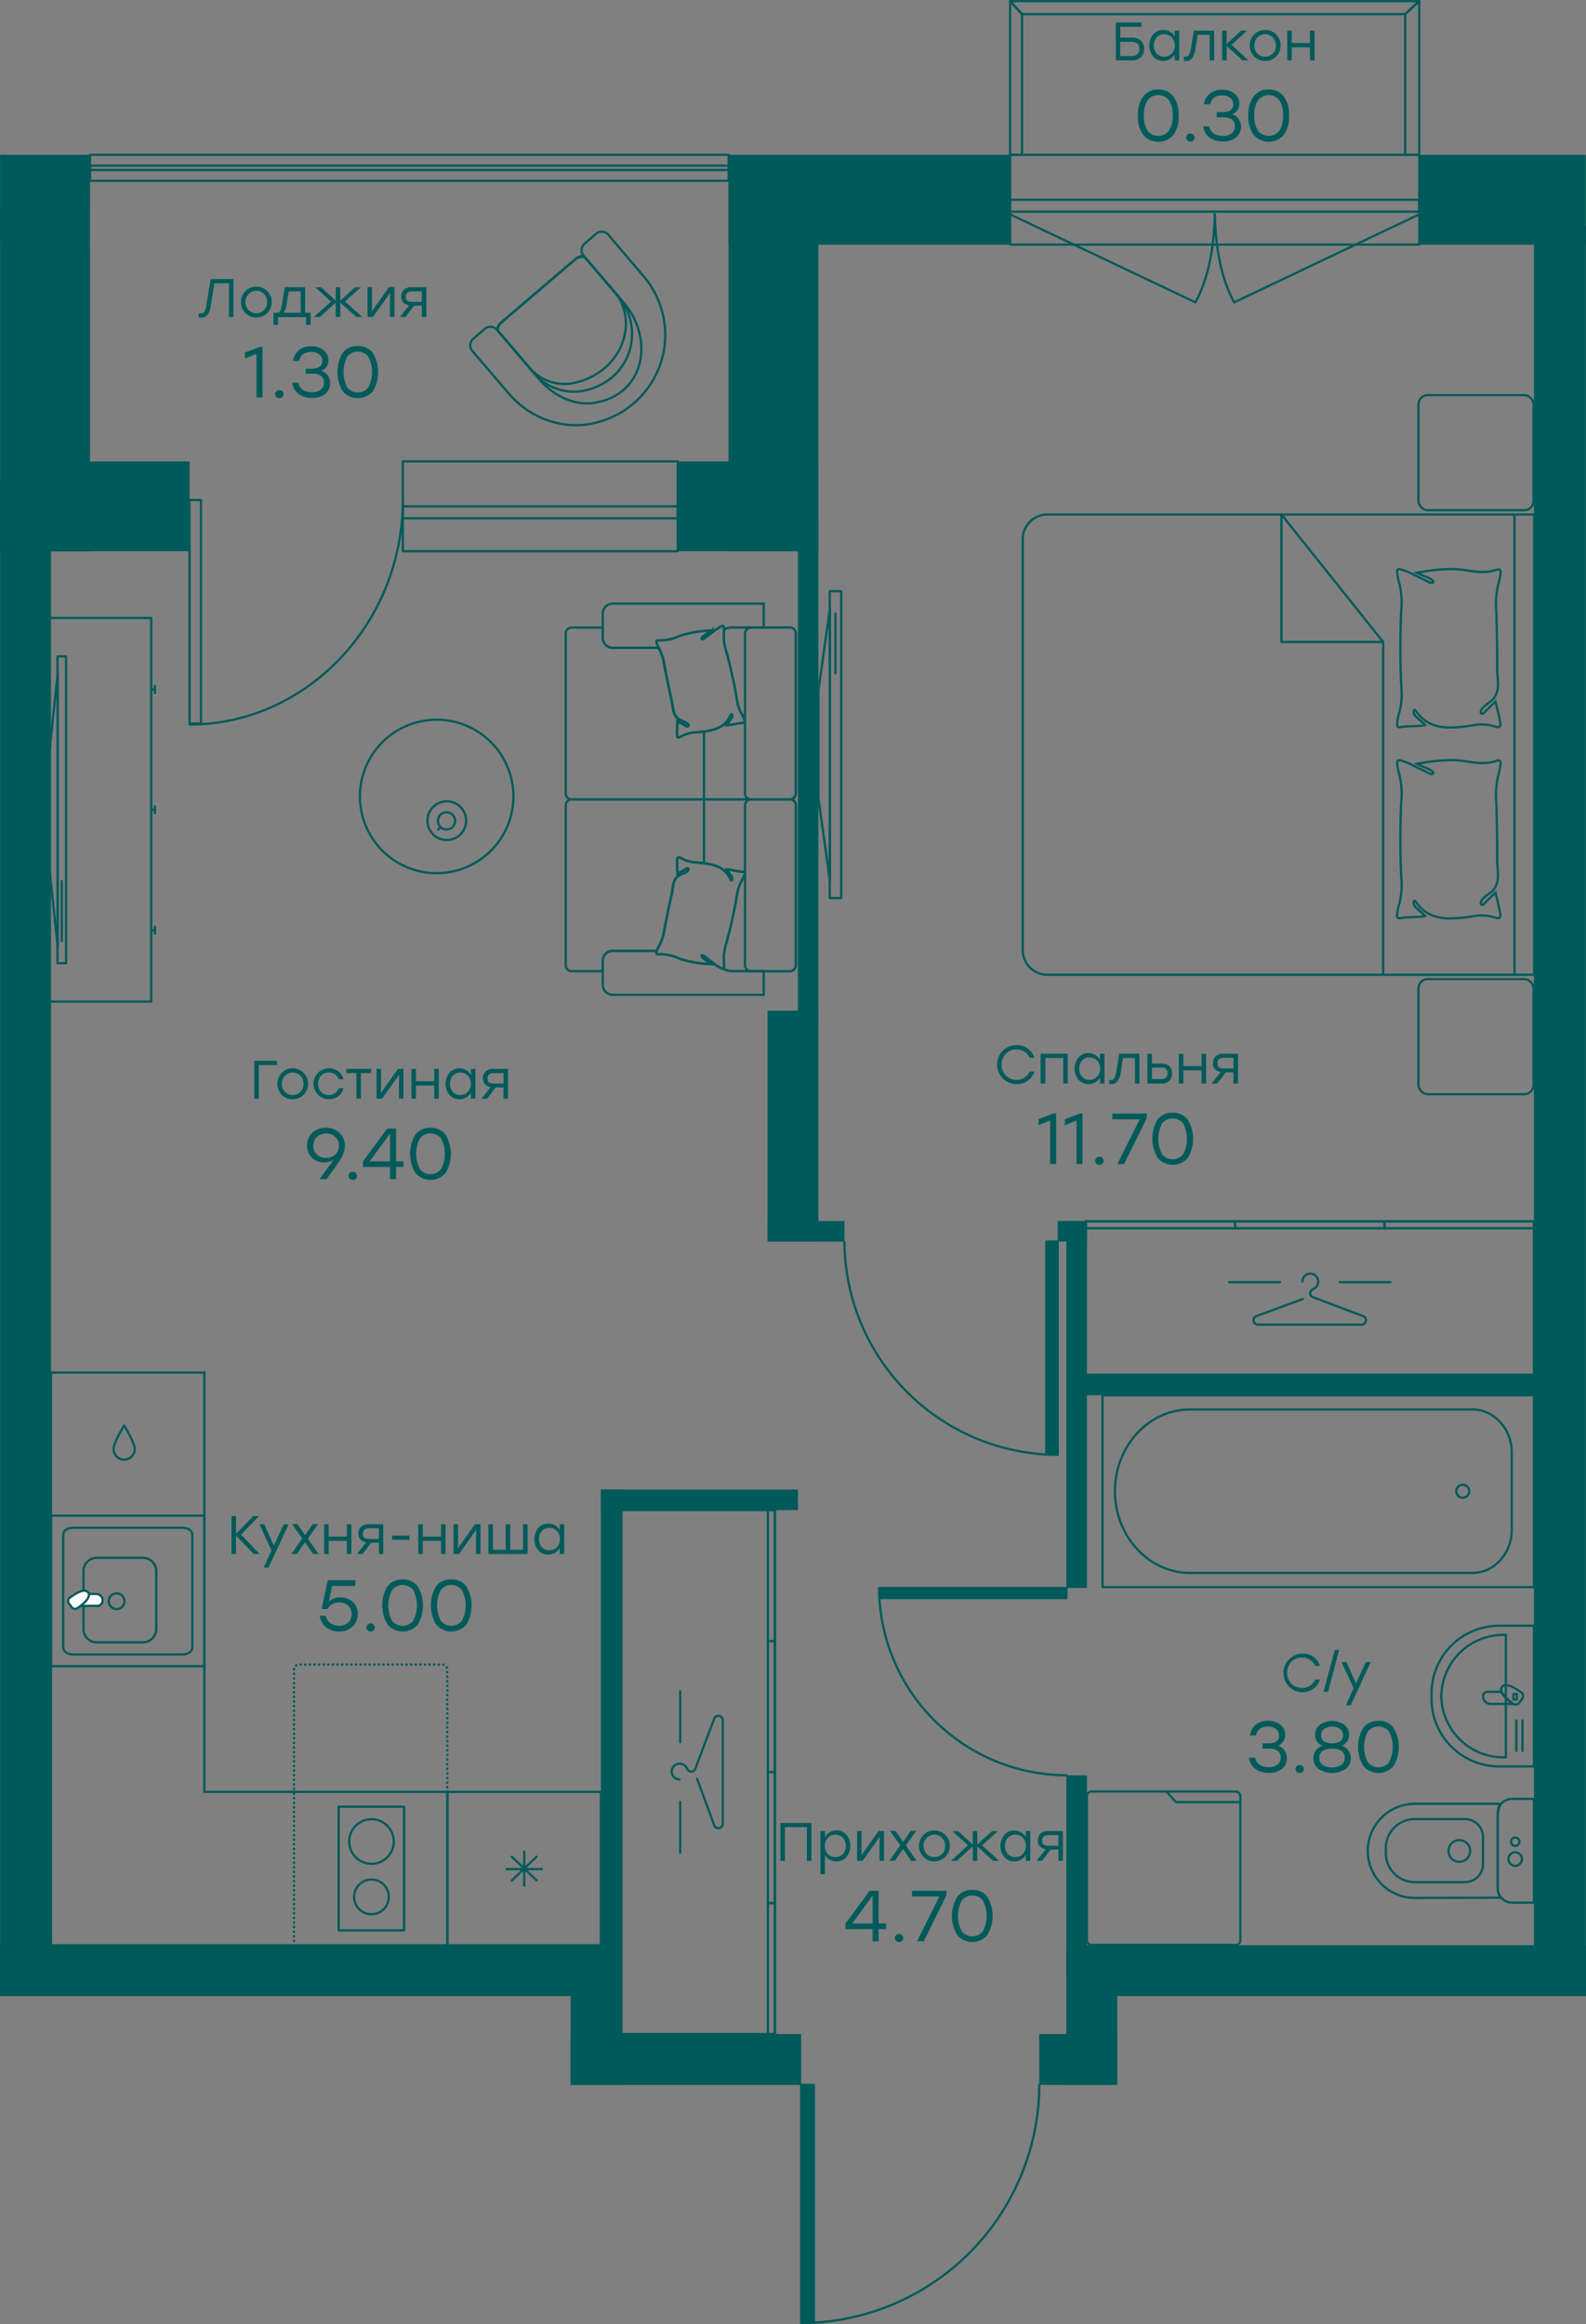 <?xml version="1.0" encoding="UTF-8" standalone="no"?>
<svg
   viewBox="0 0 409.86 600.58"
   version="1.1"
   id="svg1805152"
   width="409.86"
   height="600.58"
   xmlns="http://www.w3.org/2000/svg"
   xmlns:svg="http://www.w3.org/2000/svg">
  <rect x="0" y="0" width="409.86" height="600.58" fill="#808080" stroke="none"/>
  <defs
     id="defs1805156" />
  <g
     stroke="#005a5a"
     stroke-width="0.58"
     id="g1804946"
     transform="translate(-145.07,-49.71)">
    <g
       fill="none"
       id="g1804730">
      <g
         stroke-miterlimit="22.93"
         id="g1804718">
        <path
           d="m 158.24,404.39 h 39.64 v 108.34 h 62.83 v 39.64 H 158.24 Z"
           id="path1804712" />
        <path
           d="m 260.71,512.73 h 39.65 v 39.64 h -39.65 z"
           id="path1804714" />
        <path
           d="m 283.91,535.79 -3.23,-3.1 h 4.64 -4.64 l -0.14,-0.14 v 0.14 h 0.14 -0.14 v 4.5 -4.5 h -0.15 l 0.14,-0.14 -3.37,-3.23 3.37,3.23 h 0.01 -0.01 0.01 v -4.64 4.64 l 3.37,-3.23 -3.37,3.23 h -0.01 l -0.14,0.14 h -4.64 4.64 l -3.23,3.1 3.23,-3.1 h 0.15 v -0.14 l 0.14,0.14 z"
           id="path1804716" />
      </g>
      <path
         d="m 179.87,424 a 2.72,2.72 0 1 1 -5.43,0 c 0,-1.5 2.71,-5.93 2.71,-5.93 0,0 2.72,4.42 2.72,5.93 z"
         stroke-linecap="round"
         stroke-linejoin="round"
         id="path1804720" />
      <g
         stroke-miterlimit="22.93"
         id="g1804728">
        <path
           d="m 163.92,444.48 h 28.37 c 1.37,0 2.49,0.77 2.49,1.8 v 29.15 c 0,0.95 -1.12,1.8 -2.49,1.8 h -28.37 c -1.39,0 -2.51,-0.78 -2.51,-1.8 v -29.22 c 0,-0.96 1.12,-1.73 2.51,-1.73 z"
           id="path1804722" />
        <path
           d="M 170.09,452.25 H 182 a 3.46,3.46 0 0 1 3.45,3.45 v 15 a 3.46,3.46 0 0 1 -3.45,3.4 h -11.91 a 3.45,3.45 0 0 1 -3.46,-3.44 v -14.91 a 3.45,3.45 0 0 1 3.38,-3.5 z"
           id="path1804724" />
        <path
           d="m 173.18,463.47 a 1.82,1.82 0 0 1 0.34,-1.11 2,2 0 0 1 0.9,-0.76 2.27,2.27 0 0 1 1.18,-0.11 2,2 0 0 1 1.59,1.58 1.74,1.74 0 0 1 -0.11,1.17 2.15,2.15 0 0 1 -0.74,0.92 2.09,2.09 0 0 1 -1.14,0.34 2,2 0 0 1 -1.43,-0.59 2,2 0 0 1 -0.59,-1.44 z"
           id="path1804726" />
      </g>
    </g>
    <path
       d="m 165,464.71 a 9,9 0 0 0 2.57,-3.11 h 2.33 a 1.71,1.71 0 0 1 1.7,1.55 1.28,1.28 0 0 1 -0.11,0.64 1.66,1.66 0 0 1 -0.38,0.53 1.21,1.21 0 0 1 -0.56,0.32 1.78,1.78 0 0 1 -0.65,0 z"
       fill="#ffffff"
       fill-rule="evenodd"
       stroke-miterlimit="22.93"
       id="path1804732" />
    <path
       d="m 163.6,465 -0.67,-0.89 a 1.17,1.17 0 0 1 -0.26,-0.78 1.19,1.19 0 0 1 0.36,-0.72 c 0.87,-0.63 3.8,-2.78 4.81,-1.4 1.01,1.38 -1.93,3.51 -2.78,4.05 a 1.12,1.12 0 0 1 -0.78,0.16 0.91,0.91 0 0 1 -0.68,-0.42 z"
       fill="#ffffff"
       fill-rule="evenodd"
       stroke-miterlimit="22.93"
       id="path1804734" />
    <g
       fill="none"
       id="g1804902">
      <g
         stroke-linecap="round"
         id="g1804822">
        <g
           stroke-linejoin="round"
           id="g1804744">
          <path
             d="m 158.28,441.37 h 39.63 v 38.9 h -39.63 z"
             id="path1804736" />
          <path
             d="m 232.59,516.56 h 16.9 v 31.96 h -16.9 z"
             id="path1804738" />
          <path
             d="m 241.07,535.39 a 4.48,4.48 0 1 0 4.48,4.48 4.49,4.49 0 0 0 -4.48,-4.48 z"
             id="path1804740" />
          <path
             d="m 241.07,519.8 a 5.76,5.76 0 1 0 5.76,5.76 5.77,5.77 0 0 0 -5.76,-5.76 z"
             id="path1804742" />
        </g>
        <g
           stroke-miterlimit="10"
           id="g1804752">
          <path
             d="m 221.05,552.44 v -0.05"
             id="path1804746" />
          <path
             d="m 221.05,551.31 v -70.18 a 1.3,1.3 0 0 1 1.3,-1.3 h 37 a 1.3,1.3 0 0 1 1.3,1.3 v 70.72"
             stroke-dasharray="0.11, 1.08"
             id="path1804748" />
          <path
             d="m 260.69,552.39 v 0.05"
             id="path1804750" />
        </g>
        <g
           stroke-linejoin="round"
           id="g1804820">
          <path
             d="m 541.49,506.16 v -36.35 h -9 a 17.48,17.48 0 0 0 -17.48,17.38 v 1.59 a 17.48,17.48 0 0 0 17.48,17.38 z"
             id="path1804754" />
          <path
             d="m 534.22,503.81 v -31.65 h -0.48 a 16.06,16.06 0 0 0 -16.2,15.84 16.06,16.06 0 0 0 16.2,15.82 z"
             id="path1804756" />
          <path
             d="m 538.52,502.14 v -7.88"
             id="path1804758" />
          <path
             d="m 536.92,502.14 v -7.88"
             id="path1804760" />
          <path
             d="m 536.06,490 a 9.37,9.37 0 0 1 -3,-3.12 h -3.59 a 1.15,1.15 0 0 0 -1.15,1.14 2,2 0 0 0 2,2 z"
             id="path1804762" />
          <path
             d="m 537.71,489.69 0.71,-1 a 1.13,1.13 0 0 0 -0.12,-1.57 c -0.92,-0.66 -4,-2.93 -5.09,-1.49 -1.09,1.48 2,3.71 2.95,4.38 a 1.15,1.15 0 0 0 1.55,-0.32 z"
             id="path1804764" />
          <path
             d="m 536.18,487.44 h 0.87 v 1.44 h -0.87 z"
             id="path1804766" />
          <path
             d="m 541.49,541.36 v -26.82 h -5.65 a 3.74,3.74 0 0 0 -3.73,3.73 v 19.36 a 3.74,3.74 0 0 0 3.73,3.73 z"
             id="path1804768" />
          <path
             d="m 532.63,540.09 -0.54,-2 v -19.42 l 0.54,-2.86 h -21.95 a 12.17,12.17 0 0 0 -12.14,12.19 12.17,12.17 0 0 0 12.14,12.14 z"
             id="path1804770" />
          <path
             d="m 528.32,531.43 v -7 a 4.68,4.68 0 0 0 -4.66,-4.67 h -13 a 7.49,7.49 0 0 0 -7.46,7.47 v 1.36 a 7.49,7.49 0 0 0 7.46,7.47 h 13 a 4.68,4.68 0 0 0 4.66,-4.63 z"
             id="path1804772" />
          <path
             d="m 525,528 a 2.8,2.8 0 1 0 -2.8,2.8 2.8,2.8 0 0 0 2.8,-2.8 z"
             id="path1804774" />
          <path
             d="m 538.39,530.1 a 1.75,1.75 0 1 0 -1.75,1.74 1.75,1.75 0 0 0 1.75,-1.74 z"
             id="path1804776" />
          <path
             d="m 537.72,525.61 a 1.08,1.08 0 1 0 -1.08,1.08 1.08,1.08 0 0 0 1.08,-1.08 z"
             id="path1804778" />
          <path
             d="m 429.98,410.27 h 111.51 v 49.56 H 429.98 Z"
             id="path1804780" />
          <path
             d="m 452.57,456.16 h 73 c 5.6,0 10.17,-5 10.17,-11.08 V 425 c 0,-6.09 -4.57,-11.08 -10.17,-11.08 h -73 c -10.66,0 -19.38,9.5 -19.38,21.12 0,11.62 8.72,21.12 19.38,21.12 z"
             id="path1804782" />
          <path
             d="m 523,433.38 a 1.67,1.67 0 1 1 -1.59,1.67 1.63,1.63 0 0 1 1.59,-1.67 z"
             id="path1804784" />
          <rect
             height="39.65"
             rx="1.19"
             width="39.65"
             x="425.96"
             y="512.64"
             id="rect1804786" />
          <path
             d="m 446.45,512.64 2.54,2.74 h 16.62"
             id="path1804788" />
          <path
             d="m 345.32,575.31 h -39.65 v -14.09 -107.2 -14.1 h 39.65 v 14.1 107.2 z"
             id="path1804790" />
          <path
             d="m 345.32,575.31 h -1.81 v -3.52 -26.8 -3.53 h 1.81 v 3.53 26.8 z"
             id="path1804792" />
          <path
             d="m 345.32,507.62 h -1.81 v 3.52 26.8 3.52 h 1.81 v -3.52 -26.8 z"
             id="path1804794" />
          <path
             d="m 345.32,473.77 h -1.81 v 3.52 26.8 3.53 h 1.81 v -3.53 -26.8 z"
             id="path1804796" />
          <path
             d="m 345.32,439.92 h -1.81 v 3.52 26.81 3.52 h 1.81 v -3.52 -26.81 z"
             id="path1804798" />
          <path
             d="m 320.69,509.53 a 2.04,2.04 0 1 1 0,-4.08 2.11,2.11 0 0 1 1.9,1.2 1.37,1.37 0 0 0 1.09,0.88 1.09,1.09 0 0 0 1,-0.65 c 0.08,-0.15 0.17,-0.38 0.17,-0.38 l 4.83,-12.8 a 1.15,1.15 0 0 1 2.17,0.5 V 521 a 1.15,1.15 0 0 1 -2.17,0.5 l -4.45,-12.13"
             id="path1804800" />
          <path
             d="M 320.85,499.92 V 486.76"
             id="path1804802" />
          <path
             d="M 320.85,528.48 V 515.32"
             id="path1804804" />
          <path
             d="m 541.47,365.31 v 39.64 H 529.41 437.7 425.64 v -39.64 h 12.06 91.71 z"
             id="path1804806" />
          <path
             d="m 541.47,365.3 v 1.81 h -4.02 -30.57 -4.02 v -1.81 h 4.02 30.57 z"
             id="path1804808" />
          <path
             d="m 464.25,365.3 v 1.81 h 4.02 30.57 4.02 v -1.81 h -4.02 -30.57 z"
             id="path1804810" />
          <path
             d="m 425.64,365.3 v 1.81 h 4.02 30.57 4.02 v -1.81 h -4.02 -30.57 z"
             id="path1804812" />
          <path
             d="m 481.64,380.86 a 2.04,2.04 0 1 1 4.08,0 2.11,2.11 0 0 1 -1.2,1.9 1.33,1.33 0 0 0 -0.87,1.09 1.06,1.06 0 0 0 0.64,1 l 0.38,0.17 12.8,4.83 A 1.15,1.15 0 0 1 497,392 h -26.86 a 1.15,1.15 0 0 1 -0.5,-2.17 l 12.13,-4.45"
             id="path1804814" />
          <path
             d="m 491.26,381.02 h 13.16"
             id="path1804816" />
          <path
             d="m 462.7,381.02 h 13.15"
             id="path1804818" />
        </g>
      </g>
      <g
         stroke-miterlimit="10"
         id="g1804844">
        <path
           d="m 350.74,257.76 v 41.41 a 1.5,1.5 0 0 1 -1.5,1.49 H 334.08 A 3.5,3.5 0 0 1 332,300 a 0.52,0.52 0 0 0 0.16,-0.34 7.94,7.94 0 0 0 0,-1.54 11.51,11.51 0 0 1 0.54,-4.4 121.6,121.6 0 0 0 2.76,-12.35 11.52,11.52 0 0 1 1.38,-4.22 7.36,7.36 0 0 0 0.64,-1.4 c 0.17,-0.53 0,-0.75 -0.57,-0.74 -0.92,0 -3.12,-0.63 -4.1,-0.59 a 24.28,24.28 0 0 1 1.44,2.1 c 0.21,0.68 -0.21,1 -0.44,0.38 -1.13,-2.51 -3.3,-3.52 -5.86,-3.95 a 27.67,27.67 0 0 0 -3.28,-0.38 8.24,8.24 0 0 1 -3.48,-1 c -1,-0.51 -1.17,-0.4 -1.19,0.64 -0.02,1.04 0.06,2.27 0.1,3.28 0.72,-0.41 1.7,-0.93 2.23,-1.28 0.75,-0.49 0.95,0.33 0,0.86 -0.74,0.41 -1.58,0.62 -2,0.95 -1.54,1.21 -1.29,3 -1.73,4.81 -0.44,1.81 -1.48,6.94 -1.82,8.78 a 12.93,12.93 0 0 1 -1.48,4.64 6.59,6.59 0 0 0 -0.51,1.15 h -11.21 a 2.59,2.59 0 0 0 -2.74,2.4 v 2.86 h -8.08 a 1.49,1.49 0 0 1 -1.49,-1.49 v -41.41 a 1.49,1.49 0 0 1 1.49,-1.49 h 56.48 a 1.5,1.5 0 0 1 1.5,1.49 z"
           id="path1804824" />
        <path
           d="m 303.58,217.13 h 11.71 v 0.13 a 13,13 0 0 1 1.48,4.65 c 0.34,1.84 1.38,7 1.82,8.78 0.44,1.78 0.19,3.6 1.73,4.8 0.43,0.34 1.27,0.54 2,1 0.95,0.53 0.75,1.35 0,0.86 -0.53,-0.35 -1.51,-0.87 -2.23,-1.28 0,1 -0.11,2.14 -0.1,3.27 0.01,1.13 0.23,1.15 1.19,0.64 a 8.09,8.09 0 0 1 3.48,-1 27.67,27.67 0 0 0 3.28,-0.38 c 2.56,-0.43 4.73,-1.44 5.86,-3.95 0.23,-0.66 0.65,-0.3 0.44,0.38 a 24.11,24.11 0 0 1 -1.44,2.09 c 1,0 3.18,-0.59 4.1,-0.58 0.57,0 0.74,-0.21 0.57,-0.74 a 7.09,7.09 0 0 0 -0.64,-1.4 11.52,11.52 0 0 1 -1.38,-4.22 121,121 0 0 0 -2.76,-12.35 11.54,11.54 0 0 1 -0.54,-4.41 6.59,6.59 0 0 0 0,-1 3.53,3.53 0 0 1 1.9,-0.55 h 15.16 a 1.5,1.5 0 0 1 1.5,1.49 v 41.41 a 1.5,1.5 0 0 1 -1.5,1.49 h -56.45 a 1.49,1.49 0 0 1 -1.49,-1.49 v -41.4 a 1.49,1.49 0 0 1 1.49,-1.49 h 8.08 v 2.85 a 2.59,2.59 0 0 0 2.74,2.4 z"
           id="path1804826" />
        <rect
           height="13.14"
           rx="1.49"
           transform="rotate(90,344.165,234.075)"
           width="44.39"
           x="321.97"
           y="227.5"
           id="rect1804828" />
        <path
           d="m 327,238.75 v 17.52"
           id="path1804830" />
        <rect
           height="13.14"
           rx="1.49"
           transform="rotate(90,344.165,278.465)"
           width="44.39"
           x="321.97"
           y="271.89"
           id="rect1804832" />
        <path
           d="m 327,256.27 v 16.5"
           id="path1804834" />
        <path
           d="m 342.44,211.88 h -8.36 a 3.53,3.53 0 0 0 -1.9,0.55 c 0,-0.18 0,-0.36 0,-0.54 -0.05,-0.41 -0.31,-0.59 -0.73,-0.34 a 15.62,15.62 0 0 0 -1.34,0.83 c -0.79,0.58 -1.56,1.2 -2.35,1.78 -0.25,0.18 -0.5,0.41 -0.77,0.59 -0.5,0.33 -1.29,0 0.55,-1.12 0.17,-0.11 1.06,-0.77 1.33,-1 a 29,29 0 0 0 -8.1,1.36 12.06,12.06 0 0 1 -5.51,1.19 c -0.54,-0.05 -0.68,0.19 -0.5,0.7 a 6.08,6.08 0 0 0 0.55,1.22 h -11.73 a 2.59,2.59 0 0 1 -2.74,-2.4 v -6.59 a 2.59,2.59 0 0 1 2.74,-2.41 h 38.86 z"
           id="path1804836" />
        <path
           d="m 314.74,295.61 c -0.18,0.51 0,0.74 0.5,0.69 a 12.07,12.07 0 0 1 5.51,1.2 29.73,29.73 0 0 0 8.1,1.36 c -0.27,-0.21 -1.16,-0.86 -1.33,-1 -1.84,-1.16 -1,-1.46 -0.55,-1.12 0.27,0.17 0.52,0.41 0.77,0.59 0.79,0.58 1.56,1.2 2.35,1.78 0.43,0.3 0.89,0.56 1.34,0.83 0.26,0.15 0.45,0.13 0.57,0 a 3.5,3.5 0 0 0 2.08,0.68 h 8.36 v 6.15 h -38.86 a 2.59,2.59 0 0 1 -2.74,-2.41 v -6.56 a 2.59,2.59 0 0 1 2.74,-2.4 h 11.25 a 1.89,1.89 0 0 0 -0.09,0.21 z"
           id="path1804838" />
        <path
           d="m 320.17,236 c 0.72,0.41 1.69,0.92 2.23,1.28 0.75,0.49 0.94,-0.34 0,-0.86 -0.74,-0.42 -1.57,-0.62 -2,-1 -1.53,-1.19 -1.28,-3 -1.72,-4.78 -0.44,-1.78 -1.48,-6.93 -1.81,-8.77 a 13.35,13.35 0 0 0 -1.48,-4.63 6.57,6.57 0 0 1 -0.61,-1.35 c -0.17,-0.51 0,-0.74 0.5,-0.69 a 12,12 0 0 0 5.49,-1.19 29.07,29.07 0 0 1 8.06,-1.35 c -0.27,0.2 -1.16,0.85 -1.33,1 -1.82,1.15 -1,1.45 -0.54,1.12 0.26,-0.18 0.52,-0.41 0.76,-0.59 0.79,-0.58 1.55,-1.2 2.34,-1.77 a 14.22,14.22 0 0 1 1.34,-0.83 c 0.41,-0.25 0.67,-0.07 0.72,0.34 a 7.81,7.81 0 0 1 0.05,1.53 11.84,11.84 0 0 0 0.54,4.39 120.44,120.44 0 0 1 2.76,12.32 11.12,11.12 0 0 0 1.38,4.21 7.24,7.24 0 0 1 0.63,1.39 c 0.17,0.53 0,0.75 -0.56,0.74 -0.92,0 -3.1,0.62 -4.08,0.58 a 24.74,24.74 0 0 0 1.43,-2.09 c 0.21,-0.67 -0.21,-1 -0.44,-0.38 -1.12,2.51 -3.29,3.51 -5.83,3.94 a 27.51,27.51 0 0 1 -3.27,0.38 8.19,8.19 0 0 0 -3.46,1 c -0.95,0.51 -1.16,0.4 -1.18,-0.64 -0.02,-1.04 0.05,-2.3 0.08,-3.3 z"
           id="path1804840" />
        <path
           d="m 320.17,275.5 c 0.72,-0.41 1.69,-0.93 2.23,-1.28 0.75,-0.49 0.94,0.33 0,0.86 -0.74,0.41 -1.57,0.62 -2,0.95 -1.53,1.2 -1.28,3 -1.72,4.79 -0.44,1.79 -1.48,6.93 -1.81,8.76 a 13.34,13.34 0 0 1 -1.48,4.64 6.34,6.34 0 0 0 -0.61,1.35 c -0.17,0.51 0,0.74 0.5,0.69 a 12,12 0 0 1 5.49,1.19 29.07,29.07 0 0 0 8.06,1.35 c -0.27,-0.2 -1.16,-0.86 -1.33,-1 -1.82,-1.16 -1,-1.46 -0.54,-1.12 0.26,0.18 0.52,0.41 0.76,0.59 0.79,0.57 1.55,1.19 2.34,1.77 a 14.22,14.22 0 0 0 1.34,0.83 c 0.41,0.25 0.67,0.07 0.72,-0.34 a 7.83,7.83 0 0 0 0.05,-1.53 11.84,11.84 0 0 1 0.54,-4.39 120.44,120.44 0 0 0 2.76,-12.32 11.12,11.12 0 0 1 1.38,-4.21 7.05,7.05 0 0 0 0.63,-1.4 c 0.17,-0.52 0,-0.74 -0.56,-0.73 -0.92,0 -3.1,-0.63 -4.08,-0.59 0.24,0.52 1.24,1.51 1.43,2.09 0.19,0.58 -0.21,1 -0.44,0.38 -1.12,-2.5 -3.29,-3.5 -5.83,-3.93 a 29.77,29.77 0 0 0 -3.27,-0.39 8,8 0 0 1 -3.46,-1 c -0.95,-0.5 -1.16,-0.39 -1.18,0.64 -0.02,1.03 0.05,2.35 0.08,3.35 z"
           id="path1804842" />
      </g>
      <g
         stroke-linecap="round"
         stroke-linejoin="round"
         id="g1804858">
        <path
           d="m 238.52,251.39 a 19.83,19.83 0 1 1 15.28,23.52 19.83,19.83 0 0 1 -15.28,-23.52 z"
           id="path1804846" />
        <path
           d="m 255.63,260.78 a 5,5 0 1 1 3.81,5.87 5,5 0 0 1 -3.81,-5.87 z"
           id="path1804848" />
        <path
           d="m 258.3,261.34 a 2.22,2.22 0 1 1 1.7,2.66 2.22,2.22 0 0 1 -1.7,-2.66 z"
           id="path1804850" />
        <path
           d="m 258.9,263.49 -0.59,0.59"
           id="path1804852" />
        <path
           d="M 536.46,301.6 V 182.66 m 5.07,118.94 V 182.66 H 415.74 a 6.37,6.37 0 0 0 -6.37,6.37 v 106.19 a 6.38,6.38 0 0 0 6.37,6.38 z"
           id="path1804854" />
        <path
           d="m 502.52,301.6 v -86 h -26.3 v -32.94 l 26.3,32.94"
           id="path1804856" />
      </g>
      <path
         d="m 531.54,280.36 c -0.91,0.9 -2.17,2.05 -2.84,2.78 -0.93,1 -1.48,-0.19 -0.27,-1.34 0.94,-0.9 2.09,-1.51 2.61,-2.19 1.85,-2.4 0.9,-5.1 0.94,-8.06 0.04,-2.96 -0.11,-11.31 -0.22,-14.3 a 22.38,22.38 0 0 1 0.63,-7.73 11.47,11.47 0 0 0 0.45,-2.32 c 0.08,-0.86 -0.2,-1.17 -1,-0.9 -2.81,1 -5.6,0.5 -8.41,0.06 -3.53,-0.55 -8.51,0 -12.23,0.72 0.45,0.22 2,0.93 2.26,1 3,1.17 2,1.91 1.15,1.56 -0.44,-0.18 -0.89,-0.46 -1.31,-0.65 -1.34,-0.62 -2.65,-1.32 -4,-1.94 a 21.93,21.93 0 0 0 -2.22,-0.83 c -0.69,-0.24 -1,0.13 -0.95,0.78 a 13.09,13.09 0 0 0 0.43,2.41 19.85,19.85 0 0 1 0.65,7 c -0.31,4.94 -0.33,15.23 0,20.17 a 19.22,19.22 0 0 1 -0.63,7 12.26,12.26 0 0 0 -0.46,2.4 c -0.08,0.88 0.24,1.16 1.06,0.95 1.34,-0.34 4.74,-0.12 6.16,-0.52 -0.54,-0.72 -2.31,-1.91 -2.78,-2.76 -0.47,-0.85 0,-1.69 0.51,-0.74 2.47,3.5 6,4.32 9.82,4.09 a 40.12,40.12 0 0 0 4.9,-0.54 11.4,11.4 0 0 1 5.38,0.28 c 1.56,0.46 1.83,0.21 1.51,-1.41 -0.32,-1.62 -0.77,-3.41 -1.14,-4.97 z"
         stroke-miterlimit="10"
         id="path1804860" />
      <path
         d="m 531.54,231 c -0.91,0.89 -2.17,2 -2.84,2.78 -0.93,1 -1.48,-0.19 -0.27,-1.35 0.94,-0.9 2.09,-1.51 2.61,-2.18 1.85,-2.41 0.9,-5.11 0.94,-8.07 0.04,-2.96 -0.11,-11.31 -0.22,-14.29 a 22.44,22.44 0 0 1 0.63,-7.74 11.33,11.33 0 0 0 0.45,-2.32 c 0.08,-0.85 -0.2,-1.16 -1,-0.9 -2.81,1 -5.6,0.5 -8.41,0.06 -3.53,-0.55 -8.51,0 -12.23,0.72 0.45,0.22 2,0.93 2.26,1 3,1.16 2,1.9 1.15,1.55 -0.44,-0.18 -0.89,-0.46 -1.31,-0.65 -1.34,-0.62 -2.65,-1.32 -4,-1.94 -0.72,-0.33 -1.47,-0.57 -2.22,-0.83 -0.75,-0.26 -1,0.14 -0.95,0.79 a 12.84,12.84 0 0 0 0.43,2.4 19.9,19.9 0 0 1 0.65,7 c -0.31,4.94 -0.33,15.22 0,20.17 a 19.19,19.19 0 0 1 -0.63,7 12.4,12.4 0 0 0 -0.46,2.4 c -0.08,0.88 0.24,1.16 1.06,1 1.34,-0.34 4.74,-0.12 6.16,-0.53 -0.54,-0.72 -2.31,-1.9 -2.78,-2.75 -0.47,-0.85 0,-1.69 0.51,-0.75 2.47,3.51 6,4.32 9.82,4.1 a 40.14,40.14 0 0 0 4.9,-0.55 11.4,11.4 0 0 1 5.38,0.28 c 1.56,0.46 1.83,0.21 1.51,-1.41 -0.28,-1.67 -0.77,-3.41 -1.14,-4.99 z"
         stroke-miterlimit="10"
         id="path1804862" />
      <g
         stroke-linecap="round"
         stroke-linejoin="round"
         id="g1804900">
        <rect
           height="29.74"
           rx="2.39"
           width="29.74"
           x="511.63"
           y="151.81"
           id="rect1804864" />
        <rect
           height="29.74"
           rx="2.39"
           width="29.74"
           x="511.63"
           y="302.71"
           id="rect1804866" />
        <path
           d="m 359.5,202.48 h 2.97 v 79.29 h -2.97 z"
           id="path1804868" />
        <path
           d="m 356.57,255.94 v -27.83 l 2.98,-21.26 v 70.55 z"
           id="path1804870" />
        <path
           d="M 360.98,223.73 V 208.21"
           id="path1804872" />
        <path
           d="m 306.2,127.85 c 8.14,9.54 5.5,24.16 -7.9,26 -4.93,0.66 -10.25,-1.88 -13.88,-6.13 l -10.76,-12.6 a 2.75,2.75 0 0 1 0.92,-2 l 19.2,-16.4 a 2.74,2.74 0 0 1 2.38,-0.53 z"
           id="path1804874" />
        <path
           d="m 303.83,125.07 c 6.35,7.44 2.36,20.48 -10,23.51 a 11.9,11.9 0 0 1 -11.92,-3.85 l -8.39,-9.82 a 3,3 0 0 1 1.05,-1.88 l 19.2,-16.4 a 3.09,3.09 0 0 1 2.22,-0.73 z"
           id="path1804876" />
        <path
           d="m 300.33,158.57 c -8.5,2.74 -17.89,-0.27 -23.77,-7.15 l -9.41,-11 a 2.25,2.25 0 0 1 0.22,-3.17 l 3,-2.57 a 2.25,2.25 0 0 1 3.17,0.28 l 9.39,11 a 13.56,13.56 0 0 0 12.72,4.78 c 12.78,-2.53 16.21,-16.21 9.13,-24.51 l -8.88,-10.4 a 2.23,2.23 0 0 1 0.23,-3.14 l 3,-2.59 a 2.23,2.23 0 0 1 3.14,0.27 l 9,10.58 a 23.31,23.31 0 0 1 -10.94,37.62 z"
           id="path1804878" />
        <path
           d="m 121.39,245.75 h 99.12 v 26.43 h -99.12 z"
           transform="rotate(-90,170.945,258.965)"
           id="path1804880" />
        <path
           d="m 185.1,290.97 v -1.81"
           id="path1804882" />
        <path
           d="m 184.16,290.06 h 0.94"
           id="path1804884" />
        <path
           d="m 185.1,259.87 v -1.81"
           id="path1804886" />
        <path
           d="m 184.16,258.96 h 0.94"
           id="path1804888" />
        <path
           d="m 185.1,228.77 v -1.81"
           id="path1804890" />
        <path
           d="m 184.16,227.86 h 0.94"
           id="path1804892" />
        <path
           d="m 159.92,219.32 h 2.23 v 79.29 h -2.23 z"
           id="path1804894" />
        <path
           d="m 157.73,245.15 v 27.83 l 2.24,21.26 v -70.55 z"
           id="path1804896" />
        <path
           d="m 161.04,277.36 v 15.52"
           id="path1804898" />
      </g>
    </g>
    <g
       stroke-linejoin="round"
       id="g1804944">
      <path
         d="m 415.46,370.54 h 2.94 v 54.85 h -2.94 z"
         fill="#005a5a"
         id="path1804904" />
      <path
         d="m 363.3,370.54 a 55.33,55.33 0 0 0 55.11,55.11"
         fill="none"
         stroke-linecap="round"
         id="path1804906" />
      <path
         d="m 372.48,460.06 h 48.17 v 2.59 h -48.17 z"
         fill="#005a5a"
         id="path1804908" />
      <path
         d="m 420.65,508.45 a 48.59,48.59 0 0 1 -48.4,-48.39"
         fill="none"
         stroke-linecap="round"
         id="path1804910" />
      <path
         d="m 352.11,588.46 h 3.29 v 61.25 h -3.29 z"
         fill="#005a5a"
         id="path1804912" />
      <g
         fill="none"
         stroke-linecap="round"
         id="g1804942">
        <path
           d="M 413.65,588.46 A 61.79,61.79 0 0 1 352.11,650"
           id="path1804914" />
        <path
           d="M 511.84,50 H 406.1 l 3.08,3.36 h 99.02 z"
           id="path1804916" />
        <path
           d="m 406.1,50 v 39.72 h 3.08 V 53.36 Z"
           id="path1804918" />
        <path
           d="M 508.2,53.36 511.84,50 v 39.72 h -3.64 z"
           id="path1804920" />
        <path
           d="m 459,105.1 c 0.21,8.93 1.66,16.51 5,22.74 l 47.83,-22.74"
           id="path1804922" />
        <path
           d="m 459,105.1 c -0.21,8.93 -1.66,16.51 -5,22.74 L 406.1,105.1"
           id="path1804924" />
        <path
           d="m 406.11,89.72 h 105.73 v 23.2 H 406.11 Z"
           id="path1804926" />
        <path
           d="m 406.1,101.32 h 105.74 v 3.09 H 406.1 Z"
           id="path1804928" />
        <path
           d="m 249.17,168.94 h 71.05 v 23.2 h -71.05 z"
           id="path1804930" />
        <path
           d="m 249.17,180.54 h 71.05 v 3.09 h -71.05 z"
           id="path1804932" />
        <path
           d="m 168.34,89.72 h 165.03 v 6.71 H 168.34 Z"
           id="path1804934" />
        <path
           d="m 168.32,92.52 h 165.04 v 1.12 H 168.32 Z"
           id="path1804936" />
        <path
           d="M 194.06,178.93 H 197 v 57.73 h -2.94 z"
           id="path1804938" />
        <path
           d="m 249.17,178.93 c 0,32 -25,58 -55.11,58"
           id="path1804940" />
      </g>
    </g>
  </g>
  <g
     fill="#005a5a"
     id="g1805150"
     transform="translate(-145.07,-49.71)">
    <path
       d="m 145.09,89.7 h 23.23 v 23.22 h -23.23"
       fill-rule="evenodd"
       id="path1804948" />
    <path
       d="m 333.36,89.71 h 72.73 v 23.22 h -72.73 z"
       transform="rotate(180,369.72,101.32)"
       id="path1804950" />
    <path
       d="m 333.36,89.72 h 23.22 v 102.42 h -23.22 z"
       transform="rotate(180,344.965,140.93)"
       id="path1804952" />
    <path
       d="m 320.22,168.94 h 36.36 v 23.2 h -36.36 z"
       transform="rotate(180,338.395,180.545)"
       id="path1804954" />
    <path
       d="m 159.94,168.94 h 34.12 v 23.2 h -34.12 z"
       transform="rotate(180,177,180.545)"
       id="path1804956" />
    <path
       d="M 554.88,112.93 H 511.83 V 89.71 h 43.05"
       fill-rule="evenodd"
       id="path1804958" />
    <path
       d="m 145.09,103.8 h 23.22 v 88.4 h -23.22 z"
       transform="rotate(180,156.705,148.005)"
       id="path1804960" />
    <path
       d="m 145.09,173.68 h 13.15 v 388.2 h -13.15 z"
       transform="rotate(180,151.67,367.785)"
       id="path1804962" />
    <path
       d="m 145.07,552.37 h 160.6 v 13.15 h -160.6"
       fill-rule="evenodd"
       id="path1804964" />
    <path
       d="m 281.06,563.84 h 36.09 v 13.15 h -36.09 z"
       transform="rotate(90,299.1,570.42)"
       id="path1804966" />
    <path
       d="M 243.43,491.53 H 362.6 v 5.31 H 243.43 Z"
       transform="rotate(90,303.015,494.185)"
       id="path1804968" />
    <path
       d="m 323.16,411.81 h 5.32 v 50.91 h -5.32 z"
       transform="rotate(90,325.815,437.265)"
       id="path1804970" />
    <path
       d="m 315.74,552.09 h 13.15 v 59.58 h -13.15 z"
       transform="rotate(90,322.315,581.885)"
       id="path1804972" />
    <path
       d="M 554.93,552.37 H 423.3 v 13.15 h 131.63"
       fill-rule="evenodd"
       id="path1804974" />
    <path
       d="m 409.17,563.84 h 36.09 v 13.15 h -36.09 z"
       transform="rotate(90,427.215,570.415)"
       id="path1804976" />
    <path
       d="m 397.22,531.88 h 52.17 v 5.32 h -52.17 z"
       transform="rotate(90,423.3,534.54)"
       id="path1804978" />
    <path
       d="m 375.89,409.99 h 94.83 v 5.32 h -94.83 z"
       transform="rotate(90,423.305,412.645)"
       id="path1804980" />
    <path
       d="m 419.53,364.11 h 5.31 v 7.55 h -5.31 z"
       transform="rotate(90,422.185,367.885)"
       id="path1804982" />
    <path
       d="m 350.7,357.95 h 5.31 v 19.88 h -5.31 z"
       transform="rotate(90,353.36,367.89)"
       id="path1804984" />
    <path
       d="m 417.14,571.81 h 13.15 v 20.16 h -13.15 z"
       transform="rotate(90,423.715,581.885)"
       id="path1804986" />
    <path
       d="m 541.48,108.07 h 13.43 v 457.37 h -13.43 z"
       transform="rotate(180,548.19,336.755)"
       id="path1804988" />
    <path
       d="m 343.42,310.88 h 13.15 v 59.58 h -13.15 z"
       id="path1804990" />
    <path
       d="m 351.27,184.66 h 5.3 v 129.8 h -5.3 z"
       id="path1804992" />
    <path
       d="m 424.28,404.95 h 120.28 v 5.31 H 424.28 Z"
       id="path1804994" />
    <path
       d="m 216.67,323.82 v 1.1 h -4.73 v 8.69 h -1.16 v -9.79 z"
       id="path1804996" />
    <path
       d="m 220.7,325.76 a 4,4 0 1 1 0,8 3.82,3.82 0 0 1 -2.81,-1.14 4.12,4.12 0 0 1 0,-5.71 3.83,3.83 0 0 1 2.81,-1.15 z m 2,1.92 a 2.83,2.83 0 0 0 -4,0 3.08,3.08 0 0 0 0,4.16 2.81,2.81 0 0 0 4,0 3.06,3.06 0 0 0 0,-4.16 z"
       id="path1804998" />
    <path
       d="m 230.08,333.76 a 4,4 0 1 1 0,-8 3.94,3.94 0 0 1 2.41,0.77 3.44,3.44 0 0 1 1.33,2.07 h -1.21 a 2.42,2.42 0 0 0 -1,-1.29 2.73,2.73 0 0 0 -1.58,-0.47 2.63,2.63 0 0 0 -2,0.82 3.19,3.19 0 0 0 0,4.2 2.63,2.63 0 0 0 2,0.82 2.68,2.68 0 0 0 1.58,-0.47 2.52,2.52 0 0 0 1,-1.29 h 1.21 a 3.51,3.51 0 0 1 -1.35,2.08 3.88,3.88 0 0 1 -2.39,0.76 z"
       id="path1805000" />
    <path
       d="M 241,325.92 V 327 h -2.65 v 6.6 h -1.17 V 327 h -2.65 v -1.09 H 241 Z"
       id="path1805002" />
    <path
       d="m 247.92,325.92 h 1.42 v 7.69 h -1.16 v -3.69 l 0.07,-2.59 -4.43,6.28 h -1.43 v -7.69 h 1.16 v 3.69 l -0.07,2.57 z"
       id="path1805004" />
    <path
       d="m 257.29,325.92 h 1.16 v 7.69 h -1.16 v -3.39 h -4.73 v 3.39 h -1.16 v -7.69 h 1.16 v 3.2 h 4.73 z"
       id="path1805006" />
    <path
       d="m 266.77,325.92 h 1.16 v 7.69 h -1.16 v -1.55 a 3.57,3.57 0 0 1 -1.22,1.25 3.57,3.57 0 0 1 -4.33,-0.67 4.6,4.6 0 0 1 0,-5.75 3.53,3.53 0 0 1 4.33,-0.67 3.27,3.27 0 0 1 1.22,1.28 z m -2.77,6.74 a 2.63,2.63 0 0 0 2,-0.82 3.16,3.16 0 0 0 0,-4.16 2.62,2.62 0 0 0 -2,-0.81 2.46,2.46 0 0 0 -1.91,0.81 3,3 0 0 0 -0.73,2.08 3,3 0 0 0 0.74,2.09 2.46,2.46 0 0 0 1.9,0.81 z"
       id="path1805008" />
    <path
       d="m 272.6,325.92 h 3.75 v 7.69 h -1.16 v -2.91 h -2 l -2.24,2.91 h -1.45 l 2.4,-3 a 2.65,2.65 0 0 1 -1.49,-0.72 2,2 0 0 1 -0.55,-1.48 2.37,2.37 0 0 1 0.72,-1.86 2.85,2.85 0 0 1 2.02,-0.63 z m 0.1,3.8 h 2.49 V 327 h -2.55 c -1.07,0 -1.6,0.48 -1.6,1.44 0,0.96 0.55,1.28 1.66,1.28 z"
       id="path1805010" />
    <path
       d="m 407.75,329.86 a 5.05,5.05 0 1 1 2.89,-9.21 4.69,4.69 0 0 1 1.75,2.39 h -1.24 a 3.64,3.64 0 0 0 -1.35,-1.58 3.9,3.9 0 0 0 -4.8,0.54 4.15,4.15 0 0 0 0,5.63 3.9,3.9 0 0 0 4.81,0.54 3.64,3.64 0 0 0 1.35,-1.58 h 1.24 a 4.69,4.69 0 0 1 -1.75,2.39 4.89,4.89 0 0 1 -2.9,0.88 z"
       id="path1805012" />
    <path
       d="m 421,322 v 7.69 h -1.16 v -6.6 h -4.64 v 6.6 H 414 V 322 Z"
       id="path1805014" />
    <path
       d="m 429.33,322 h 1.16 v 7.69 h -1.16 v -1.55 a 3.4,3.4 0 0 1 -1.22,1.25 3.57,3.57 0 0 1 -4.33,-0.67 4.6,4.6 0 0 1 0,-5.75 3.4,3.4 0 0 1 5.55,0.61 z m -2.74,6.74 a 2.6,2.6 0 0 0 2,-0.82 2.9,2.9 0 0 0 0.78,-2.08 2.86,2.86 0 0 0 -0.78,-2.07 2.6,2.6 0 0 0 -2,-0.82 2.44,2.44 0 0 0 -1.91,0.82 3.31,3.31 0 0 0 0,4.16 2.46,2.46 0 0 0 1.91,0.83 z"
       id="path1805016" />
    <path
       d="m 434.3,322 h 5.23 v 7.69 h -1.16 v -6.6 h -3.09 l -0.58,3.61 a 5.6,5.6 0 0 1 -0.84,2.42 1.83,1.83 0 0 1 -1.51,0.72 4.26,4.26 0 0 1 -0.63,0 v -1.06 h 0.41 a 1,1 0 0 0 0.91,-0.46 4.94,4.94 0 0 0 0.52,-1.68 z"
       id="path1805018" />
    <path
       d="m 445.25,324.56 a 2.85,2.85 0 0 1 2,0.64 2.4,2.4 0 0 1 0.7,1.89 2.5,2.5 0 0 1 -0.73,1.93 2.83,2.83 0 0 1 -2,0.69 H 441.6 V 322 h 1.16 v 2.54 z m -0.09,4 c 1.08,0 1.63,-0.5 1.63,-1.51 a 1.57,1.57 0 0 0 -0.36,-1.1 1.63,1.63 0 0 0 -1.24,-0.39 h -2.43 v 3 z"
       id="path1805020" />
    <path
       d="m 455.6,322 h 1.16 v 7.69 h -1.16 v -3.39 h -4.73 v 3.39 h -1.16 V 322 h 1.16 v 3.2 h 4.73 z"
       id="path1805022" />
    <path
       d="M 461.26,322 H 465 v 7.69 h -1.16 v -2.89 h -2 l -2.24,2.91 h -1.44 l 2.4,-3 a 2.65,2.65 0 0 1 -1.49,-0.72 2,2 0 0 1 -0.55,-1.48 2.4,2.4 0 0 1 0.71,-1.86 2.9,2.9 0 0 1 2.03,-0.65 z m 0.1,3.8 h 2.49 v -2.75 h -2.55 c -1.07,0 -1.6,0.48 -1.6,1.44 0,0.96 0.55,1.33 1.66,1.33 z"
       id="path1805024" />
    <path
       d="m 354.76,520.76 v 9.79 h -1.17 v -8.69 h -5.67 v 8.69 h -1.17 v -9.79 h 8 z"
       id="path1805026" />
    <path
       d="m 361.22,522.7 a 3.34,3.34 0 0 1 2.58,1.13 4.57,4.57 0 0 1 0,5.74 3.31,3.31 0 0 1 -2.59,1.13 3.37,3.37 0 0 1 -1.74,-0.45 3.4,3.4 0 0 1 -1.21,-1.26 v 5 h -1.16 v -11.14 h 1.16 v 1.58 a 3.38,3.38 0 0 1 1.22,-1.27 3.29,3.29 0 0 1 1.74,-0.46 z m -0.23,6.89 a 2.44,2.44 0 0 0 1.9,-0.81 2.94,2.94 0 0 0 0.75,-2.08 3,3 0 0 0 -0.75,-2.08 2.45,2.45 0 0 0 -1.9,-0.82 2.63,2.63 0 0 0 -2,0.82 3.16,3.16 0 0 0 0,4.16 2.62,2.62 0 0 0 2.01,0.81 z"
       id="path1805028" />
    <path
       d="m 372.1,522.85 h 1.42 v 7.7 h -1.16 v -3.7 l 0.07,-2.58 -4.43,6.28 h -1.43 v -7.7 h 1.16 v 3.7 l -0.06,2.57 z"
       id="path1805030" />
    <path
       d="m 381.93,530.55 h -1.4 l -2.12,-3.07 -2.1,3.07 h -1.4 l 2.8,-4 -2.65,-3.74 h 1.4 l 2,2.87 1.95,-2.87 h 1.41 l -2.66,3.75 z"
       id="path1805032" />
    <path
       d="m 386.53,522.7 a 4,4 0 1 1 0,8 3.81,3.81 0 0 1 -2.81,-1.15 4.09,4.09 0 0 1 0,-5.7 3.8,3.8 0 0 1 2.81,-1.15 z m 2,1.92 a 2.81,2.81 0 0 0 -4,0 3.1,3.1 0 0 0 0,4.16 2.85,2.85 0 0 0 4,0 2.88,2.88 0 0 0 0.8,-2.08 2.84,2.84 0 0 0 -0.81,-2.08 z"
       id="path1805034" />
    <path
       d="m 403.26,530.55 h -1.52 l -4.12,-3.73 v 3.73 h -1.16 v -3.73 l -4.11,3.73 h -1.52 l 4.4,-4 -4.05,-3.65 h 1.52 l 3.76,3.44 v -3.44 h 1.16 v 3.44 l 3.77,-3.44 h 1.52 l -4.05,3.65 z"
       id="path1805036" />
    <path
       d="m 410.16,522.85 h 1.16 v 7.7 h -1.16 V 529 a 3.54,3.54 0 0 1 -1.23,1.26 3.37,3.37 0 0 1 -1.74,0.45 3.3,3.3 0 0 1 -2.58,-1.13 4.58,4.58 0 0 1 0,-5.74 3.53,3.53 0 0 1 4.33,-0.67 3.38,3.38 0 0 1 1.22,1.27 z m -2.74,6.74 a 2.64,2.64 0 0 0 2,-0.81 3.16,3.16 0 0 0 0,-4.16 2.65,2.65 0 0 0 -2,-0.82 2.46,2.46 0 0 0 -1.91,0.82 3,3 0 0 0 -0.74,2.08 3,3 0 0 0 0.74,2.08 2.48,2.48 0 0 0 1.91,0.81 z"
       id="path1805038" />
    <path
       d="m 416,522.85 h 3.75 v 7.7 h -1.16 v -2.91 h -2 l -2.24,2.91 h -1.44 l 2.41,-3 a 2.72,2.72 0 0 1 -1.5,-0.72 2,2 0 0 1 -0.54,-1.48 2.43,2.43 0 0 1 0.71,-1.87 2.93,2.93 0 0 1 2.01,-0.63 z m 0.1,3.81 h 2.49 V 523.9 H 416 c -1.07,0 -1.61,0.48 -1.61,1.44 0,0.96 0.61,1.32 1.7,1.32 z"
       id="path1805040" />
    <path
       d="m 437.51,59.44 a 3.38,3.38 0 0 1 2.41,0.78 2.85,2.85 0 0 1 0.82,2.14 2.8,2.8 0 0 1 -0.86,2.15 3.4,3.4 0 0 1 -2.45,0.8 h -4 v -9.79 h 6.64 v 1.11 h -5.48 v 2.81 z m -0.12,4.77 A 2.32,2.32 0 0 0 439,63.7 1.74,1.74 0 0 0 439.54,62.35 1.79,1.79 0 0 0 439.03,61 2.26,2.26 0 0 0 437.44,60.51 h -2.89 v 3.7 z"
       id="path1805042" />
    <path
       d="m 448.64,57.62 h 1.16 v 7.69 h -1.16 v -1.55 a 3.43,3.43 0 0 1 -1.23,1.24 3.51,3.51 0 0 1 -4.32,-0.67 4.6,4.6 0 0 1 0,-5.75 3.34,3.34 0 0 1 2.58,-1.13 3.33,3.33 0 0 1 3,1.74 z m -2.74,6.74 a 2.6,2.6 0 0 0 2,-0.82 3.15,3.15 0 0 0 0,-4.15 2.6,2.6 0 0 0 -2,-0.82 2.42,2.42 0 0 0 -1.91,0.82 3,3 0 0 0 -0.74,2.08 3,3 0 0 0 0.75,2.08 2.44,2.44 0 0 0 1.9,0.81 z"
       id="path1805044" />
    <path
       d="m 453.6,57.62 h 5.24 v 7.69 h -1.16 v -6.6 h -3.1 L 454,62.32 a 5.54,5.54 0 0 1 -0.85,2.42 1.82,1.82 0 0 1 -1.5,0.73 4.23,4.23 0 0 1 -0.63,0 v -1.11 h 0.41 a 1,1 0 0 0 0.91,-0.46 4.76,4.76 0 0 0 0.51,-1.68 z"
       id="path1805046" />
    <path
       d="m 467.7,65.31 h -1.52 l -4.11,-3.7 v 3.7 h -1.16 v -7.69 h 1.16 v 3.43 l 3.74,-3.43 h 1.53 l -4,3.65 z"
       id="path1805048" />
    <path
       d="m 472,57.46 a 3.93,3.93 0 0 1 4,4 3.9,3.9 0 0 1 -4,4 3.83,3.83 0 0 1 -2.81,-1.15 4.11,4.11 0 0 1 0,-5.71 3.84,3.84 0 0 1 2.81,-1.14 z m 2,1.93 a 2.81,2.81 0 0 0 -4,0 3.09,3.09 0 0 0 0,4.15 2.81,2.81 0 0 0 4,0 3.06,3.06 0 0 0 0,-4.15 z"
       id="path1805050" />
    <path
       d="m 483.62,57.62 h 1.16 v 7.69 h -1.16 v -3.38 h -4.73 v 3.38 h -1.16 v -7.69 h 1.16 v 3.2 h 4.73 z"
       id="path1805052" />
    <path
       d="m 481.54,487 a 5,5 0 1 1 2.89,-9.21 4.71,4.71 0 0 1 1.76,2.39 h -1.25 a 3.64,3.64 0 0 0 -1.35,-1.58 3.9,3.9 0 0 0 -4.81,0.54 4.15,4.15 0 0 0 0,5.63 3.9,3.9 0 0 0 4.81,0.54 3.64,3.64 0 0 0 1.35,-1.58 h 1.25 a 4.71,4.71 0 0 1 -1.76,2.39 4.87,4.87 0 0 1 -2.89,0.88 z"
       id="path1805054" />
    <path
       d="m 491.12,476.1 -2.84,10.77 h -1.17 L 490,476.1 Z"
       id="path1805056" />
    <path
       d="m 498.06,479.18 h 1.25 l -5.19,11.19 h -1.25 l 2,-4.44 -3.12,-6.75 H 493 l 2.49,5.51 z"
       id="path1805058" />
    <path
       d="m 199.51,121.82 h 5.89 v 9.79 h -1.16 v -8.69 h -3.75 l -0.94,5.69 a 5.65,5.65 0 0 1 -0.83,2.44 1.78,1.78 0 0 1 -1.49,0.71 5.41,5.41 0 0 1 -0.77,0 v -1.06 a 4.63,4.63 0 0 0 0.54,0 1,1 0 0 0 0.9,-0.45 4.81,4.81 0 0 0 0.5,-1.69 z"
       id="path1805060" />
    <path
       d="m 211.31,123.76 a 4,4 0 1 1 -2.81,6.86 3.91,3.91 0 0 1 -1.14,-2.86 3.93,3.93 0 0 1 3.95,-4 z m 2,1.93 a 2.81,2.81 0 0 0 -4,0 2.84,2.84 0 0 0 -0.8,2.07 2.88,2.88 0 0 0 0.8,2.08 2.82,2.82 0 0 0 4,0 2.88,2.88 0 0 0 0.8,-2.08 2.8,2.8 0 0 0 -0.81,-2.07 z"
       id="path1805062" />
    <path
       d="m 223.93,130.52 h 1.4 v 3.14 h -1.16 v -2 h -7.26 v 2 h -1.16 v -3.14 h 1.31 c 0.42,-0.29 0.73,-1.1 0.94,-2.42 l 0.67,-4.18 h 5.26 z m -5.57,0 h 4.41 V 125 h -3.11 l -0.5,3.12 a 5.5,5.5 0 0 1 -0.8,2.4 z"
       id="path1805064" />
    <path
       d="m 238.66,131.61 h -1.53 L 233,127.89 v 3.72 h -1.16 v -3.72 l -4.11,3.72 h -1.53 l 4.41,-4 -4.06,-3.65 h 1.53 l 3.76,3.44 v -3.44 H 233 v 3.44 l 3.76,-3.44 h 1.53 l -4.06,3.65 z"
       id="path1805066" />
    <path
       d="M 245.58,123.92 H 247 v 7.69 h -1.16 v -3.69 l 0.07,-2.59 -4.44,6.28 h -1.42 v -7.69 h 1.16 v 3.69 l -0.07,2.57 z"
       id="path1805068" />
    <path
       d="m 251.5,123.92 h 3.75 v 7.69 h -1.17 v -2.91 h -2 l -2.24,2.91 h -1.44 l 2.41,-3 a 2.65,2.65 0 0 1 -1.5,-0.72 2,2 0 0 1 -0.54,-1.48 2.36,2.36 0 0 1 0.71,-1.86 2.86,2.86 0 0 1 2.02,-0.63 z m 0.09,3.8 h 2.49 V 125 h -2.54 c -1.07,0 -1.61,0.48 -1.61,1.45 0,0.97 0.55,1.27 1.66,1.27 z"
       id="path1805070" />
    <path
       d="m 212.15,451.27 h -1.49 l -4.6,-4.76 v 4.76 h -1.17 v -9.79 h 1.17 v 4.59 l 4.44,-4.59 h 1.5 l -4.63,4.8 z"
       id="path1805072" />
    <path
       d="m 218.42,443.58 h 1.24 l -5.19,11.18 h -1.24 l 2,-4.43 -3.12,-6.75 h 1.25 l 2.49,5.51 z"
       id="path1805074" />
    <path
       d="M 227.41,451.27 H 226 l -2.12,-3.06 -2.1,3.06 h -1.4 l 2.8,-4 -2.64,-3.73 h 1.39 l 2,2.86 1.94,-2.86 h 1.41 l -2.65,3.75 z"
       id="path1805076" />
    <path
       d="m 234.7,443.58 h 1.16 v 7.69 h -1.16 v -3.39 H 230 v 3.39 h -1.16 v -7.69 H 230 v 3.2 h 4.73 z"
       id="path1805078" />
    <path
       d="m 240.36,443.58 h 3.75 v 7.69 H 243 v -2.91 h -2 l -2.24,2.91 h -1.44 l 2.41,-3 a 2.65,2.65 0 0 1 -1.5,-0.72 2,2 0 0 1 -0.55,-1.48 2.37,2.37 0 0 1 0.72,-1.86 2.85,2.85 0 0 1 1.96,-0.63 z m 0.1,3.8 H 243 v -2.75 h -2.54 c -1.08,0 -1.61,0.48 -1.61,1.44 0,0.96 0.5,1.31 1.61,1.31 z"
       id="path1805080" />
    <path
       d="m 250.91,446.5 v 1.11 h -4.53 v -1.11 z"
       id="path1805082" />
    <path
       d="m 259.05,443.58 h 1.16 v 7.69 h -1.16 v -3.39 h -4.73 v 3.39 h -1.16 v -7.69 h 1.16 v 3.2 h 4.73 z"
       id="path1805084" />
    <path
       d="m 267.81,443.58 h 1.42 v 7.69 h -1.16 v -3.69 l 0.07,-2.59 -4.43,6.28 h -1.43 v -7.69 h 1.16 v 3.69 l -0.07,2.57 z"
       id="path1805086" />
    <path
       d="m 280.24,443.58 h 1.16 v 7.69 h -10.11 v -7.69 h 1.16 v 6.6 h 3.31 v -6.6 h 1.16 v 6.6 h 3.32 z"
       id="path1805088" />
    <path
       d="m 289.71,443.58 h 1.16 v 7.69 h -1.16 v -1.55 a 3.57,3.57 0 0 1 -1.22,1.25 3.38,3.38 0 0 1 -1.75,0.45 3.33,3.33 0 0 1 -2.58,-1.12 4.6,4.6 0 0 1 0,-5.75 3.34,3.34 0 0 1 2.58,-1.13 3.28,3.28 0 0 1 3,1.74 z m -2.71,6.74 a 2.6,2.6 0 0 0 2,-0.82 3.16,3.16 0 0 0 0,-4.16 2.62,2.62 0 0 0 -2,-0.81 2.45,2.45 0 0 0 -1.91,0.81 3,3 0 0 0 -0.74,2.08 3,3 0 0 0 0.75,2.09 2.44,2.44 0 0 0 1.9,0.81 z"
       id="path1805090" />
    <path
       d="m 229.32,341.14 a 4.94,4.94 0 0 1 3.46,1.27 4.36,4.36 0 0 1 1.4,3.43 6.11,6.11 0 0 1 -0.91,3.11 62.68,62.68 0 0 1 -3.64,5.19 l -0.2,0.26 h -1.81 l 3.71,-5 a 4.89,4.89 0 0 1 -2.44,0.69 4.56,4.56 0 0 1 -3.16,-1.17 4.05,4.05 0 0 1 -1.3,-3.18 4.33,4.33 0 0 1 1.4,-3.36 5,5 0 0 1 3.49,-1.24 z m 0,7.77 a 3.4,3.4 0 0 0 2.4,-0.85 3,3 0 0 0 0.93,-2.3 2.9,2.9 0 0 0 -0.95,-2.29 3.4,3.4 0 0 0 -2.36,-0.86 3.33,3.33 0 0 0 -2.37,0.88 3.22,3.22 0 0 0 0,4.58 3.39,3.39 0 0 0 2.33,0.84 z"
       id="path1805092" />
    <path
       d="m 235.46,352.81 a 1,1 0 0 1 0.77,-0.3 1.09,1.09 0 0 1 0.78,0.3 1,1 0 0 1 0.3,0.75 1,1 0 0 1 -0.3,0.74 1.09,1.09 0 0 1 -0.78,0.3 1,1 0 0 1 -0.77,-0.3 1,1 0 0 1 -0.31,-0.74 1,1 0 0 1 0.31,-0.75 z"
       id="path1805094" />
    <path
       d="m 249.34,349.81 v 1.45 h -1.92 v 3.14 h -1.54 v -3.14 h -7 v -1.45 l 6.23,-8.47 h 2.31 v 8.47 z m -8.74,0 h 5.28 v -7 h -0.15 z"
       id="path1805096" />
    <path
       d="m 256.32,341.14 a 4.64,4.64 0 0 1 3.88,1.76 9.64,9.64 0 0 1 0,9.94 5.16,5.16 0 0 1 -7.75,0 9.62,9.62 0 0 1 0,-10 4.64,4.64 0 0 1 3.87,-1.7 z m -2.71,10.71 a 3.51,3.51 0 0 0 5.42,0 8.57,8.57 0 0 0 0,-8 3.51,3.51 0 0 0 -5.42,0 8.57,8.57 0 0 0 0,8 z"
       id="path1805098" />
    <path
       d="M 417.28,337.44 H 418 v 13.06 h -1.55 v -11.25 l -3,1.21 v -1.52 z"
       id="path1805100" />
    <path
       d="m 424.11,337.44 h 0.7 v 13.06 h -1.54 v -11.25 l -3,1.21 v -1.52 z"
       id="path1805102" />
    <path
       d="m 428.4,348.91 a 1.09,1.09 0 0 1 0.78,-0.3 1,1 0 0 1 0.77,0.3 1,1 0 0 1 0.31,0.75 1,1 0 0 1 -0.31,0.74 1,1 0 0 1 -0.77,0.3 1.09,1.09 0 0 1 -0.78,-0.3 1,1 0 0 1 -0.3,-0.74 1,1 0 0 1 0.3,-0.75 z"
       id="path1805104" />
    <path
       d="m 432.53,337.44 h 8.9 v 1.18 l -5.86,11.88 h -1.75 l 5.78,-11.56 h -7.07 z"
       id="path1805106" />
    <path
       d="m 448.11,337.24 a 4.65,4.65 0 0 1 3.89,1.76 9.58,9.58 0 0 1 0,9.94 5.14,5.14 0 0 1 -7.74,0 9.62,9.62 0 0 1 0,-10 4.64,4.64 0 0 1 3.85,-1.7 z M 445.39,348 a 3.52,3.52 0 0 0 5.43,0 8.57,8.57 0 0 0 0,-8 3.52,3.52 0 0 0 -5.43,0 8.57,8.57 0 0 0 0,8 z"
       id="path1805108" />
    <path
       d="m 374.05,546.75 v 1.45 h -1.92 v 3.14 h -1.55 v -3.14 h -7 v -1.45 l 6.23,-8.47 h 2.31 v 8.47 z m -8.75,0 h 5.28 v -7 h -0.15 z"
       id="path1805110" />
    <path
       d="m 376.63,549.75 a 1.15,1.15 0 0 1 1.55,0 1.05,1.05 0 0 1 0,1.49 1.15,1.15 0 0 1 -1.55,0 1.05,1.05 0 0 1 0,-1.49 z"
       id="path1805112" />
    <path
       d="m 380.76,538.28 h 8.9 v 1.17 l -5.86,11.89 h -1.75 l 5.78,-11.57 h -7.07 z"
       id="path1805114" />
    <path
       d="m 396.34,538.07 a 4.63,4.63 0 0 1 3.87,1.77 9.64,9.64 0 0 1 0,9.94 5.14,5.14 0 0 1 -7.74,0 9.62,9.62 0 0 1 0,-10 4.65,4.65 0 0 1 3.87,-1.71 z m -2.72,10.72 a 3.52,3.52 0 0 0 5.43,0 8.57,8.57 0 0 0 0,-8 3.52,3.52 0 0 0 -5.43,0 8.57,8.57 0 0 0 0,8 z"
       id="path1805116" />
    <path
       d="m 444.4,72.84 a 4.65,4.65 0 0 1 3.87,1.76 7.84,7.84 0 0 1 1.38,5 7.82,7.82 0 0 1 -1.38,5 5.14,5.14 0 0 1 -7.74,0 7.83,7.83 0 0 1 -1.39,-5 7.83,7.83 0 0 1 1.39,-5 4.64,4.64 0 0 1 3.87,-1.76 z m -2.72,10.71 a 3.52,3.52 0 0 0 5.43,0 6.56,6.56 0 0 0 1,-4 6.56,6.56 0 0 0 -1,-4 3.52,3.52 0 0 0 -5.43,0 6.56,6.56 0 0 0 -1,4 6.56,6.56 0 0 0 1,4 z"
       id="path1805118" />
    <path
       d="m 451.9,84.51 a 1.18,1.18 0 0 1 1.55,0 1.06,1.06 0 0 1 0,1.5 1.18,1.18 0 0 1 -1.55,0 1.06,1.06 0 0 1 0,-1.5 z"
       id="path1805120" />
    <path
       d="m 463.45,79.22 a 3.19,3.19 0 0 1 1.71,1.19 3.71,3.71 0 0 1 -0.68,4.85 5.17,5.17 0 0 1 -3.38,1 5.74,5.74 0 0 1 -3.42,-1 4.17,4.17 0 0 1 -1.68,-2.89 h 1.57 c 0.36,1.64 1.54,2.46 3.53,2.46 a 3.52,3.52 0 0 0 2.28,-0.67 2.24,2.24 0 0 0 0.83,-1.83 2.13,2.13 0 0 0 -0.7,-1.67 3.3,3.3 0 0 0 -2.21,-0.62 h -1.81 v -1.36 h 1.36 c 2,0 2.93,-0.67 2.93,-2 A 2.06,2.06 0 0 0 463,75 a 3.23,3.23 0 0 0 -2.1,-0.64 3.53,3.53 0 0 0 -2,0.53 2.89,2.89 0 0 0 -1.1,1.77 h -1.6 a 4.32,4.32 0 0 1 1.61,-2.85 5.16,5.16 0 0 1 3.11,-0.92 4.87,4.87 0 0 1 3.16,1 3.2,3.2 0 0 1 1.26,2.62 2.88,2.88 0 0 1 -0.49,1.67 2.77,2.77 0 0 1 -1.4,1.04 z"
       id="path1805122" />
    <path
       d="m 472.93,72.84 a 4.67,4.67 0 0 1 3.88,1.76 7.9,7.9 0 0 1 1.38,5 7.88,7.88 0 0 1 -1.38,5 5.16,5.16 0 0 1 -7.75,0 7.83,7.83 0 0 1 -1.39,-5 7.83,7.83 0 0 1 1.39,-5 4.64,4.64 0 0 1 3.87,-1.76 z m -2.71,10.71 a 3.51,3.51 0 0 0 5.42,0 6.56,6.56 0 0 0 1,-4 6.56,6.56 0 0 0 -1,-4 3.51,3.51 0 0 0 -5.42,0 6.49,6.49 0 0 0 -1,4 6.49,6.49 0 0 0 1,4 z"
       id="path1805124" />
    <path
       d="m 475.32,500.78 a 3.21,3.21 0 0 1 1.68,1.22 3.35,3.35 0 0 1 0.61,2 3.43,3.43 0 0 1 -1.29,2.82 5.16,5.16 0 0 1 -3.37,1 5.75,5.75 0 0 1 -3.43,-1 4.13,4.13 0 0 1 -1.68,-2.93 h 1.56 c 0.36,1.64 1.54,2.46 3.53,2.46 a 3.5,3.5 0 0 0 2.28,-0.67 2.24,2.24 0 0 0 0.83,-1.83 2.13,2.13 0 0 0 -0.7,-1.67 3.28,3.28 0 0 0 -2.21,-0.62 h -1.81 v -1.36 h 1.36 c 2,0 2.93,-0.67 2.93,-2 a 2.06,2.06 0 0 0 -0.79,-1.71 3.29,3.29 0 0 0 -2.1,-0.64 3.53,3.53 0 0 0 -2,0.53 2.89,2.89 0 0 0 -1.1,1.77 h -1.57 a 4.36,4.36 0 0 1 1.61,-2.85 5.16,5.16 0 0 1 3.11,-0.92 4.85,4.85 0 0 1 3.16,1 3.2,3.2 0 0 1 1.27,2.62 2.88,2.88 0 0 1 -0.49,1.67 2.75,2.75 0 0 1 -1.39,1.11 z"
       id="path1805126" />
    <path
       d="m 480.17,506.07 a 1.12,1.12 0 0 1 0.78,-0.29 1.08,1.08 0 0 1 0.77,0.29 1.06,1.06 0 0 1 0,1.5 1,1 0 0 1 -0.77,0.29 1.08,1.08 0 0 1 -0.78,-0.29 1.09,1.09 0 0 1 0,-1.5 z"
       id="path1805128" />
    <path
       d="m 491.78,500.78 a 3.31,3.31 0 0 1 1.74,1.25 3.49,3.49 0 0 1 0.61,2.07 3.26,3.26 0 0 1 -1.36,2.75 6.41,6.41 0 0 1 -6.91,0 3.26,3.26 0 0 1 -1.37,-2.75 3.43,3.43 0 0 1 0.62,-2.07 3.29,3.29 0 0 1 1.73,-1.25 2.86,2.86 0 0 1 -1.41,-1.08 3,3 0 0 1 -0.49,-1.72 3.12,3.12 0 0 1 1.25,-2.59 5.43,5.43 0 0 1 6.25,0 3.13,3.13 0 0 1 1.26,2.61 3,3 0 0 1 -0.5,1.72 2.93,2.93 0 0 1 -1.42,1.06 z m -2.46,5.63 a 4,4 0 0 0 2.36,-0.64 2.08,2.08 0 0 0 0.9,-1.79 c 0,-1.61 -1.08,-2.42 -3.26,-2.42 -2.18,0 -3.32,0.81 -3.32,2.44 a 2.08,2.08 0 0 0 0.9,1.79 4.09,4.09 0 0 0 2.42,0.62 z m 2.05,-9.94 a 3.75,3.75 0 0 0 -4.1,0 2,2 0 0 0 -0.78,1.68 1.82,1.82 0 0 0 0.69,1.5 4.44,4.44 0 0 0 4.28,0 1.82,1.82 0 0 0 0.69,-1.5 2,2 0 0 0 -0.78,-1.68 z"
       id="path1805130" />
    <path
       d="m 501.29,494.4 a 4.65,4.65 0 0 1 3.88,1.76 9.64,9.64 0 0 1 0,9.94 5.16,5.16 0 0 1 -7.75,0 9.62,9.62 0 0 1 0,-10 4.69,4.69 0 0 1 3.87,-1.7 z m -2.71,10.71 a 3.52,3.52 0 0 0 5.43,0 8.57,8.57 0 0 0 0,-8 3.52,3.52 0 0 0 -5.43,0 8.57,8.57 0 0 0 0,8 z"
       id="path1805132" />
    <path
       d="m 212.2,139.34 h 0.71 v 13.06 h -1.55 v -11.25 l -3,1.21 v -1.53 z"
       id="path1805134" />
    <path
       d="m 216.5,150.81 a 1.15,1.15 0 0 1 1.55,0 1,1 0 0 1 0.31,0.75 1,1 0 0 1 -0.31,0.74 1.15,1.15 0 0 1 -1.55,0 1,1 0 0 1 -0.31,-0.74 1,1 0 0 1 0.31,-0.75 z"
       id="path1805136" />
    <path
       d="m 228.05,145.51 a 3.26,3.26 0 0 1 1.71,1.2 3.41,3.41 0 0 1 0.61,2 3.45,3.45 0 0 1 -1.29,2.82 5.23,5.23 0 0 1 -3.38,1 5.67,5.67 0 0 1 -3.42,-1 4.11,4.11 0 0 1 -1.68,-2.92 h 1.56 c 0.36,1.64 1.54,2.46 3.53,2.46 a 3.56,3.56 0 0 0 2.28,-0.67 2.24,2.24 0 0 0 0.83,-1.83 2.12,2.12 0 0 0 -0.7,-1.67 3.22,3.22 0 0 0 -2.21,-0.62 h -1.81 V 145 h 1.36 c 1.95,0 2.93,-0.67 2.93,-2 a 2.09,2.09 0 0 0 -0.79,-1.72 3.28,3.28 0 0 0 -2.1,-0.63 3.53,3.53 0 0 0 -2,0.53 2.87,2.87 0 0 0 -1.1,1.76 h -1.58 a 4.34,4.34 0 0 1 1.61,-2.84 5.09,5.09 0 0 1 3.11,-0.92 4.9,4.9 0 0 1 3.16,1 3.22,3.22 0 0 1 1.26,2.62 2.89,2.89 0 0 1 -0.49,1.68 2.7,2.7 0 0 1 -1.4,1.03 z"
       id="path1805138" />
    <path
       d="m 237.53,139.14 a 4.64,4.64 0 0 1 3.88,1.76 9.64,9.64 0 0 1 0,9.94 5.16,5.16 0 0 1 -7.75,0 9.62,9.62 0 0 1 0,-10 4.64,4.64 0 0 1 3.87,-1.7 z m -2.71,10.71 a 3.51,3.51 0 0 0 5.42,0 8.57,8.57 0 0 0 0,-8 3.51,3.51 0 0 0 -5.42,0 8.57,8.57 0 0 0 0,8 z"
       id="path1805140" />
    <path
       d="m 233.08,462.48 a 4.47,4.47 0 0 1 3.16,1.18 4,4 0 0 1 1.28,3.11 4.28,4.28 0 0 1 -1.36,3.25 4.74,4.74 0 0 1 -3.4,1.28 5.44,5.44 0 0 1 -3.37,-1.06 4.36,4.36 0 0 1 -1.7,-3 h 1.57 a 3,3 0 0 0 1.23,1.92 3.81,3.81 0 0 0 2.27,0.67 3.15,3.15 0 0 0 2.29,-0.88 2.91,2.91 0 0 0 0.9,-2.18 2.79,2.79 0 0 0 -0.89,-2.16 3.24,3.24 0 0 0 -2.28,-0.82 3.31,3.31 0 0 0 -3.09,1.69 h -1.5 l 1.59,-7.44 h 7.12 v 1.48 h -6 l -0.86,4.06 a 4.28,4.28 0 0 1 3.04,-1.1 z"
       id="path1805142" />
    <path
       d="m 240.06,469.51 a 1.09,1.09 0 0 1 0.78,-0.3 1,1 0 0 1 0.77,0.3 1,1 0 0 1 0.31,0.75 1,1 0 0 1 -0.31,0.74 1,1 0 0 1 -0.77,0.3 1.09,1.09 0 0 1 -0.78,-0.3 1,1 0 0 1 -0.3,-0.74 1,1 0 0 1 0.3,-0.75 z"
       id="path1805144" />
    <path
       d="m 249.12,457.84 a 4.67,4.67 0 0 1 3.88,1.76 9.64,9.64 0 0 1 0,9.94 5.16,5.16 0 0 1 -7.75,0 9.62,9.62 0 0 1 0,-10 4.64,4.64 0 0 1 3.87,-1.7 z m -2.72,10.71 a 3.52,3.52 0 0 0 5.43,0 8.57,8.57 0 0 0 0,-8 3.52,3.52 0 0 0 -5.43,0 8.65,8.65 0 0 0 0,8 z"
       id="path1805146" />
    <path
       d="m 261.69,457.84 a 4.63,4.63 0 0 1 3.87,1.76 9.58,9.58 0 0 1 0,9.94 5.14,5.14 0 0 1 -7.74,0 9.62,9.62 0 0 1 0,-10 4.64,4.64 0 0 1 3.87,-1.7 z M 259,468.55 a 3.52,3.52 0 0 0 5.43,0 8.57,8.57 0 0 0 0,-8 3.52,3.52 0 0 0 -5.43,0 8.57,8.57 0 0 0 0,8 z"
       id="path1805148" />
  </g>
</svg>
